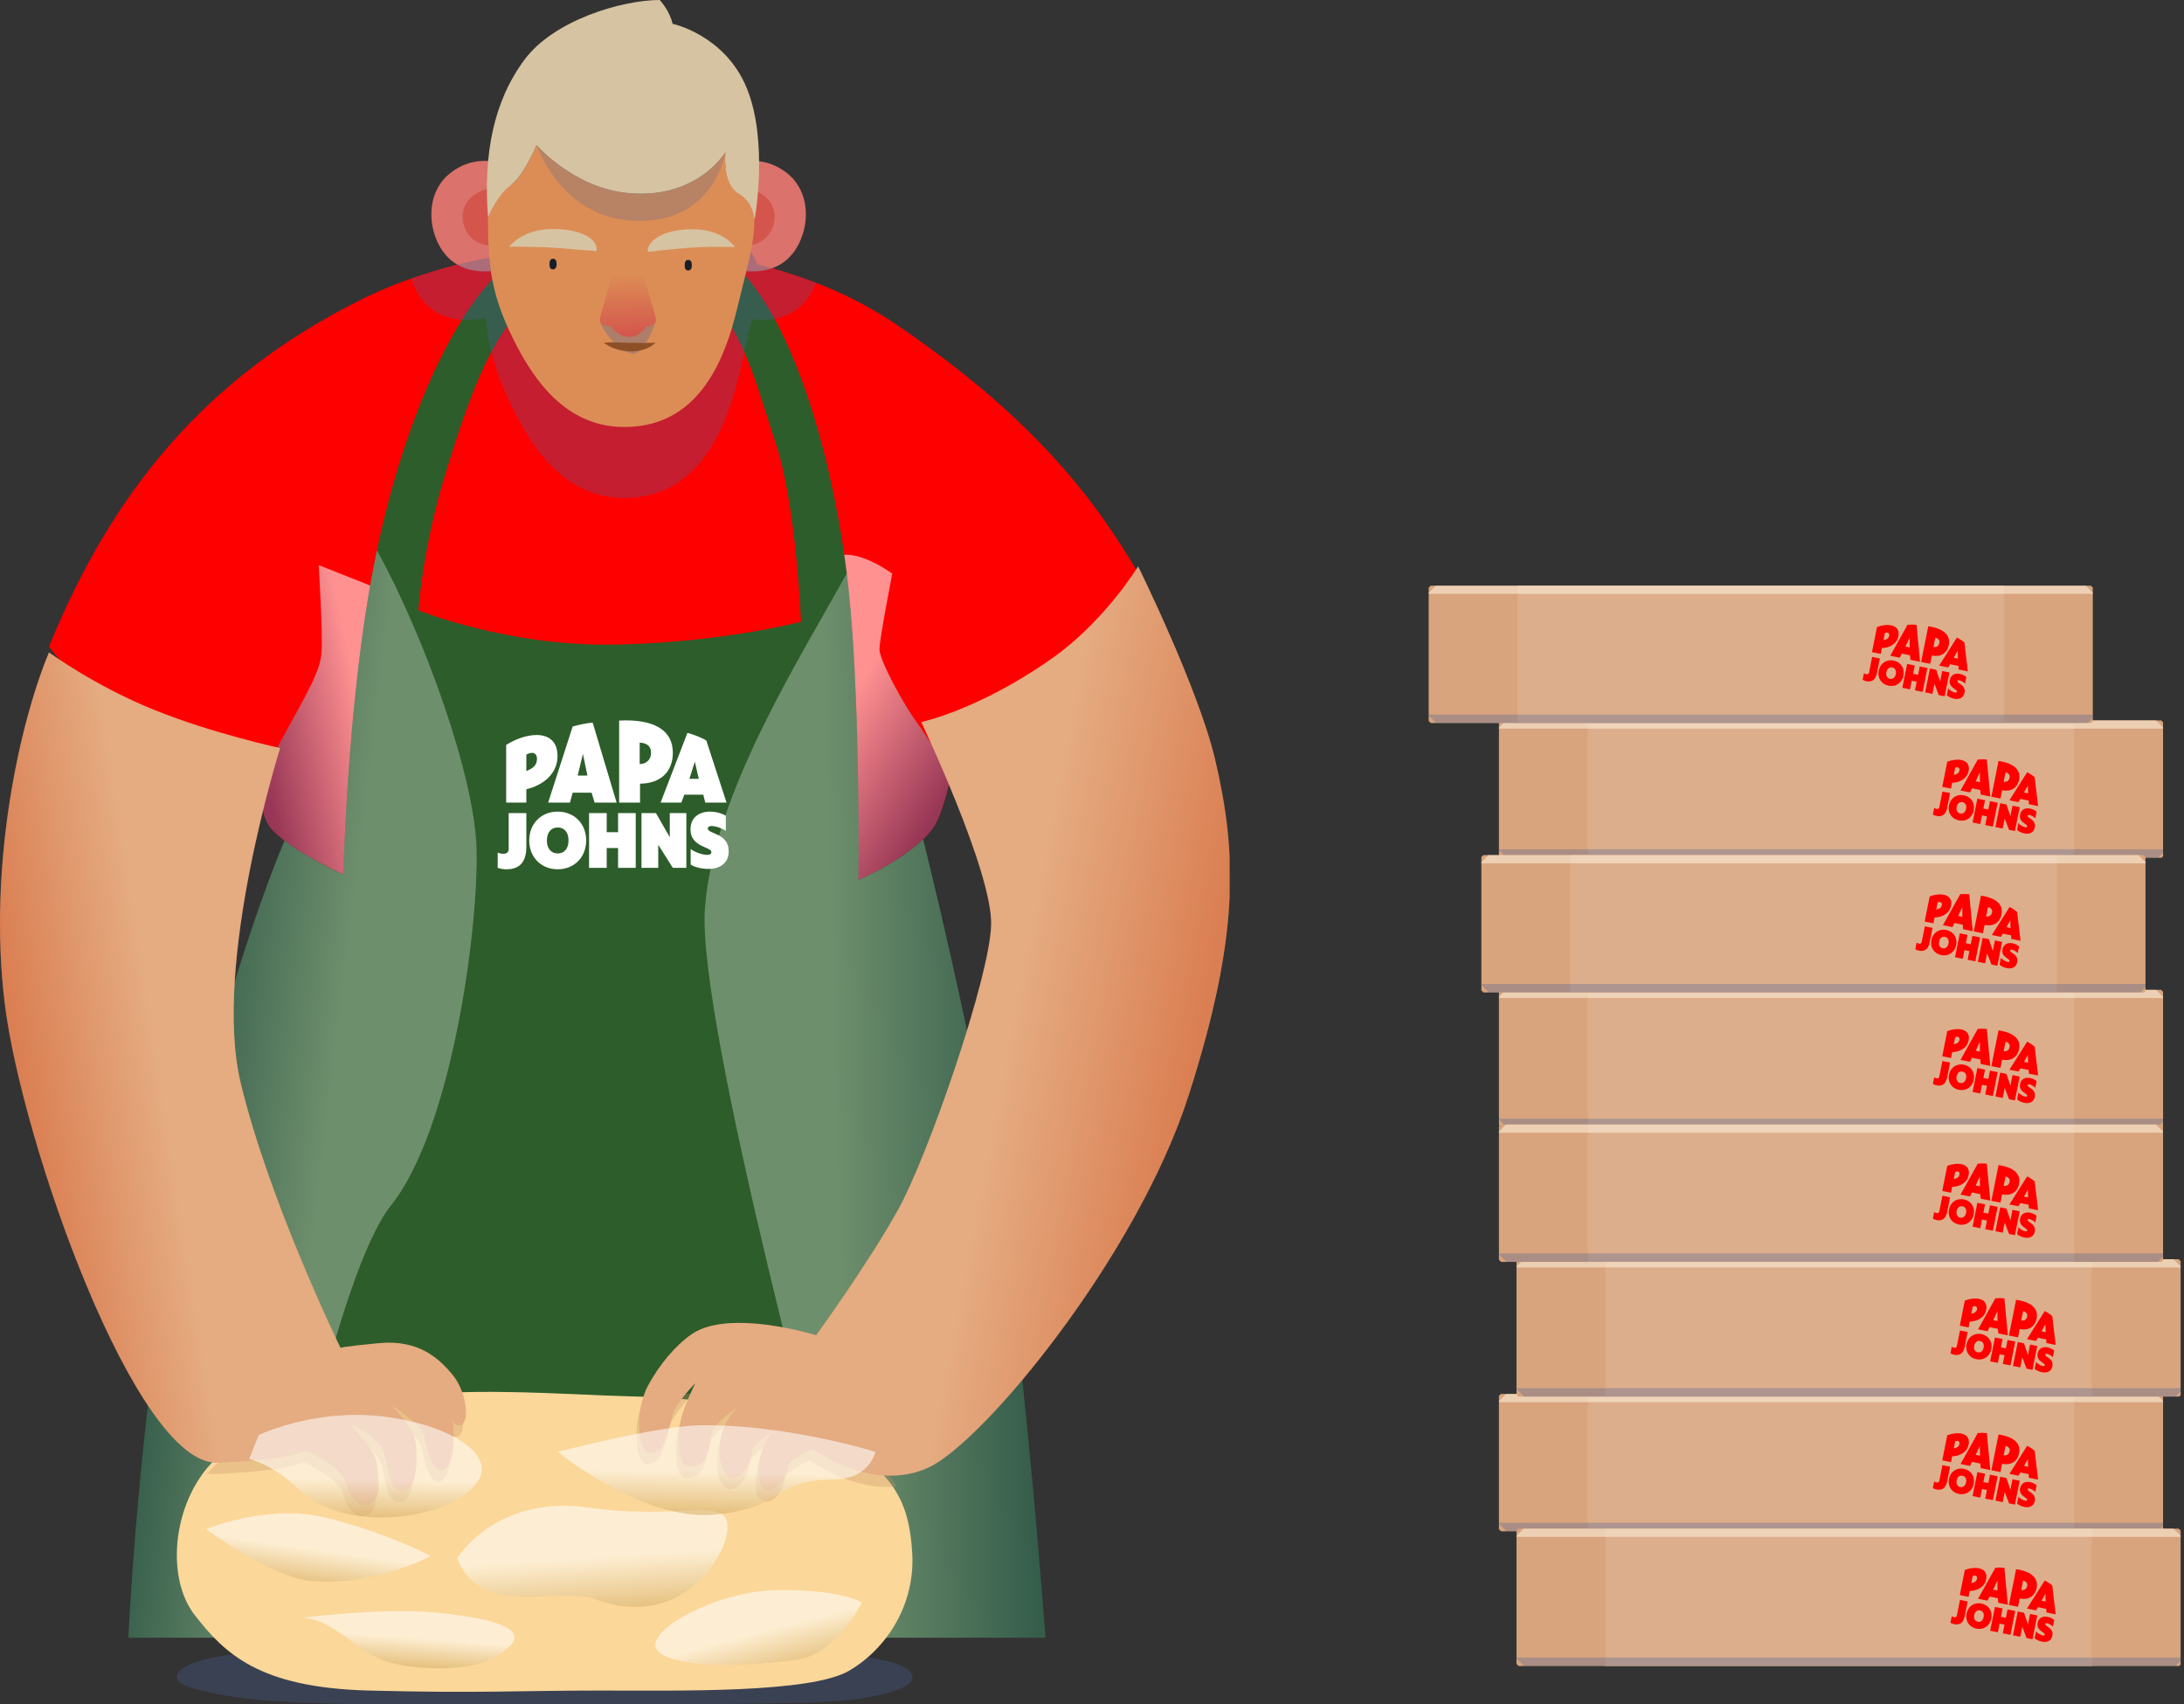 <svg width="373" height="291" viewBox="0 0 373 291" fill="none" xmlns="http://www.w3.org/2000/svg">
<rect x="0" y="0" width="373" height="291" fill="#333333" stroke="none"/>
<g clip-path="url(#clip0_1335_3949)">
<path d="M8.375 110.385C19.097 84.049 35.18 64.296 61.741 51.128C88.303 37.96 128.754 38.936 152.879 55.274C177.003 71.612 187.238 85.756 194.305 97.704C191.224 114.071 182.032 125.69 163.601 124.854C163.601 124.854 162.626 134.77 159.945 140.379C157.265 145.988 138.989 158.181 102.924 158.181C66.859 158.181 48.583 143.549 48.583 143.549C45.452 140.904 43.881 140.382 45.009 128.105C29.328 124.86 15.405 120.266 8.375 110.385Z" fill="#FF0000"/>
<path style="mix-blend-mode:multiply" opacity="0.57" d="M157.264 124.285C154.096 120.14 150.197 112.58 150.197 110.873C150.197 109.166 152.39 97.949 152.39 97.949C152.39 97.949 143.617 91.365 140.693 96.974C138.176 101.802 140.896 141.329 141.701 152.232C152.528 148.326 158.501 143.4 159.944 140.38C161.051 138.064 161.866 135.015 162.443 132.232L157.264 124.285Z" fill="url(#paint0_linear_1335_3949)"/>
<path style="mix-blend-mode:multiply" opacity="0.57" d="M54.426 96.484C54.426 96.484 55.157 108.189 54.913 111.359C54.67 114.53 52.964 117.456 47.847 126.722L44.692 132.487C44.333 140.556 45.873 141.263 48.578 143.548C48.578 143.548 53.32 147.336 62.719 151.057L69.291 128.917L66.123 101.118L54.426 96.484Z" fill="url(#paint1_linear_1335_3949)"/>
<path d="M169.122 195.733C164.556 171.547 159.329 150.041 157.651 143.303C155.423 145.451 151.757 147.936 146.608 150.252C146.695 139.551 146.639 113.912 144.591 97.704C141.91 76.488 134.844 52.834 124.447 44.218C124.337 44.128 124.223 44.045 124.112 43.957C113.075 41.821 101.296 41.494 90.043 42.933C88.713 43.708 87.471 44.57 86.351 45.519C76.865 53.55 67.831 74.537 63.445 98.679C59.807 118.701 58.852 142.129 58.632 149.312C51.951 146.239 48.58 143.548 48.58 143.548C41.432 160.618 31.36 194.108 27.136 224.996C22.912 255.884 21.938 279.619 21.938 279.619H178.544C178.544 279.619 174.645 224.996 169.122 195.733ZM76.197 80.471C80.584 66.328 84.259 56.286 91.631 50.233C97.966 45.031 105.927 43.73 115.999 47.632C126.071 51.534 128.833 64.865 132.407 75.431C135.981 85.999 136.793 106.157 136.793 106.157C136.793 106.157 123.309 109.734 104.952 110.059C86.594 110.384 71.486 104.206 71.486 104.206C71.486 104.206 72.05 93.843 76.197 80.471Z" fill="#2D5D2A"/>
<path d="M95.248 145.714C94.109 145.714 93.402 144.852 93.402 143.498C93.402 142.144 94.109 141.283 95.248 141.283C96.418 141.283 97.094 142.144 97.094 143.498C97.094 144.852 96.418 145.714 95.248 145.714ZM112.02 138.821H109.558V148.176H112.42V144.237L114.913 148.176H117.221V138.821H114.39V142.944L112.02 138.821ZM108.574 138.821H105.558V142.083H103.619V138.821H100.603V148.176H103.619V144.791H105.558V148.176H108.574V138.821ZM86.877 144.945C86.877 145.56 86.446 145.776 85.954 145.776C85.677 145.776 85.338 145.714 85 145.591V148.176C85.646 148.392 86.139 148.422 86.508 148.422C88.231 148.422 89.893 147.684 89.893 144.606V138.821H86.877L86.877 144.945ZM95.248 138.574C92.417 138.574 90.386 140.636 90.386 143.498C90.386 146.36 92.417 148.422 95.248 148.422C98.079 148.422 100.11 146.36 100.11 143.498C100.11 140.636 98.079 138.574 95.248 138.574ZM120.884 141.469C120.884 141.204 121.099 141.036 121.518 141.036C122.304 141.036 123.403 141.455 123.961 141.867V139.282C123.259 138.837 122.207 138.574 121.264 138.574C119.499 138.574 117.929 139.494 117.929 141.619C117.929 144.685 121.499 144.546 121.499 145.487C121.499 145.776 121.287 145.96 120.765 145.96C119.833 145.96 118.363 145.345 117.96 144.945V147.622C118.538 148.03 119.793 148.361 120.962 148.361C123.048 148.361 124.453 147.314 124.453 145.338C124.453 142.198 120.884 142.421 120.884 141.469ZM118.668 130.05L119.345 132.973H117.744L118.668 130.05ZM99.556 128.726L100.326 132.419H98.664L99.556 128.726ZM91.709 129.527C91.709 130.481 91.278 131.096 89.893 131.65V128.849C90.263 128.634 90.57 128.542 90.878 128.542C91.493 128.542 91.709 129.065 91.709 129.527ZM111.189 128.511C111.189 129.896 110.174 130.45 109.281 130.45H109.251V126.788C110.512 126.88 111.189 127.403 111.189 128.511ZM95.217 129.096C95.217 126.572 93.709 125.495 91.647 125.495C90.078 125.495 88.231 126.08 86.446 127.188V137.036H89.893V134.758C92.755 134.081 95.217 132.112 95.217 129.096ZM116.883 135.681H120.114L120.453 137.036H124.084L120.637 126.449C119.899 125.957 118.36 125.372 117.406 125.126L112.821 137.036H116.36L116.883 135.681ZM97.802 135.343H101.034L101.557 137.036H105.311L101.218 123.372C100.203 123.464 98.664 123.772 97.802 124.049L93.617 137.036H97.341L97.802 135.343ZM109.312 133.804C112.79 133.773 114.913 131.804 114.913 128.511C114.913 124.572 111.528 122.725 105.742 123.033V137.036H109.312L109.312 133.804Z" fill="white"/>
<path d="M87.668 28.698C87.668 28.698 82.329 25.506 77.094 29.4C71.859 33.293 73.221 41.449 77.219 44.583C81.543 47.973 87.755 45.421 87.755 45.421C87.755 45.421 87.014 40.994 87.065 36.319C87.116 31.644 87.668 28.698 87.668 28.698Z" fill="#DB726B"/>
<path d="M81.03 33.25C77.862 35.434 78.769 39.653 81.243 41.173C83.385 42.489 86.227 41.786 87.279 41.451C87.147 39.946 87.045 38.154 87.065 36.319C87.081 34.856 87.146 33.563 87.228 32.476C86.392 32.176 83.67 31.43 81.03 33.25Z" fill="#D4554C"/>
<path d="M123.633 28.698C123.633 28.698 128.973 25.506 134.208 29.4C139.443 33.293 138.081 41.449 134.083 44.583C129.759 47.973 123.547 45.421 123.547 45.421C123.547 45.421 124.288 40.994 124.237 36.319C124.186 31.644 123.633 28.698 123.633 28.698Z" fill="#DB726B"/>
<path d="M130.272 33.25C133.44 35.434 132.533 39.653 130.059 41.173C127.917 42.489 125.075 41.786 124.023 41.451C124.155 39.946 124.257 38.154 124.237 36.319C124.221 34.856 124.156 33.563 124.074 32.476C124.91 32.176 127.632 31.43 130.272 33.25Z" fill="#D4554C"/>
<g style="mix-blend-mode:multiply" opacity="0.32">
<path d="M129.25 45.105C128.949 44.061 128.268 42.58 126.722 41.63C123.801 39.835 124.379 33.924 124.379 33.924C124.379 33.924 119.274 42.958 106.803 41.453C97.526 40.333 91.153 32.596 91.153 32.596C91.153 32.596 88.977 38.176 86.633 40.035C85.301 41.093 84.264 42.697 83.576 43.986C78.962 44.875 74.481 46.062 70.234 47.564C70.885 49.649 72.057 51.496 73.575 52.685C76.62 55.072 80.505 54.787 82.921 54.269C83.37 58.884 84.448 63.045 86.968 68.466C90.86 76.836 97.011 86.003 108.435 84.94C119.86 83.877 124.253 72.585 126.388 63.285C127.258 59.493 127.93 56.755 128.425 54.517C130.772 54.796 133.799 54.624 136.273 52.685C137.609 51.638 138.676 50.08 139.356 48.3C136.115 47.043 132.731 45.981 129.25 45.105Z" fill="#485F96"/>
</g>
<path d="M83.344 37.146C83.344 45.112 83.79 50.03 87.568 57.711C91.345 65.393 97.315 73.806 108.402 72.83C119.49 71.855 123.754 61.491 125.826 52.956C127.897 44.421 128.831 41.658 128.831 37.39C128.831 37.39 128.669 34.545 126.151 33.082C123.315 31.435 123.876 26.01 123.876 26.01C123.876 26.01 118.921 34.301 106.818 32.919C97.814 31.891 91.629 24.791 91.629 24.791C91.629 24.791 89.517 29.912 87.243 31.619C84.78 33.468 83.344 37.146 83.344 37.146Z" fill="#DC8D55"/>
<path d="M86.969 42.131C86.969 42.131 89.231 38.999 94.635 39.098C100.04 39.197 102.18 41.175 101.882 42.879C101.882 42.879 98.754 42.612 95.326 42.349C91.733 42.074 86.969 42.131 86.969 42.131Z" fill="#D6C3A1"/>
<g style="mix-blend-mode:multiply" opacity="0.24">
<path d="M91.633 24.791C91.633 24.791 96.195 38.363 110.071 37.715C122.256 37.146 123.88 26.01 123.88 26.01L91.633 24.791Z" fill="#485F96"/>
</g>
<path d="M125.55 42.191C125.55 42.191 123.43 39.03 118.026 39.139C112.622 39.249 110.467 41.448 110.634 43.001C110.634 43.001 113.436 42.675 117.092 42.35C120.681 42.031 125.55 42.191 125.55 42.191Z" fill="#D6C3A1"/>
<path d="M95.067 45.084C95.067 45.585 94.898 45.991 94.452 45.991C93.927 45.991 93.844 45.585 93.844 45.084C93.844 44.584 93.986 44.178 94.456 44.178C94.926 44.178 95.067 44.584 95.067 45.084Z" fill="#181F29"/>
<path d="M118.161 45.276C118.161 45.777 117.992 46.182 117.546 46.182C117.021 46.182 116.938 45.777 116.938 45.276C116.938 44.775 117.08 44.369 117.549 44.369C118.02 44.369 118.161 44.775 118.161 45.276Z" fill="#181F29"/>
<g style="mix-blend-mode:multiply" opacity="0.32">
<path d="M102.523 54.877C102.757 56.533 106.087 60.313 108.118 60.394C110.149 60.475 112.057 54.725 112.057 54.725L102.523 54.877Z" fill="#485F96"/>
</g>
<path d="M104.866 43.863C105.729 44.792 102.246 53.932 102.429 54.755C102.621 55.623 104.256 55.7 104.256 55.7C104.256 55.7 105.658 57.57 107.485 57.529C109.313 57.489 110.409 55.761 110.409 55.761C110.409 55.761 111.843 55.617 112.024 54.816C112.237 53.871 108.541 44.037 109.496 43.863H104.866Z" fill="url(#paint2_linear_1335_3949)"/>
<path d="M127.535 15.038C123.799 5.934 114.864 4.064 114.864 4.064C114.376 1.788 112.67 0 112.67 0C106.253 0 94.638 3.414 89.602 10.161C84.255 17.323 82.535 26.418 83.347 37.066H83.38C83.596 36.541 84.988 33.315 87.246 31.62C89.521 29.913 91.633 24.792 91.633 24.792C91.633 24.792 97.818 31.892 106.822 32.92C118.925 34.302 123.88 26.011 123.88 26.011C123.88 26.011 123.319 31.436 126.154 33.083C128.431 34.406 128.781 36.852 128.827 37.309H128.916C128.916 37.309 131.271 24.142 127.535 15.038Z" fill="#D6C3A1"/>
<path style="mix-blend-mode:multiply" opacity="0.31" d="M66.775 205.814C77.172 192.808 81.721 158.669 81.396 145.013C81.101 132.622 72.514 108.721 64.372 93.955C64.044 95.515 63.734 97.09 63.445 98.68C59.807 118.702 58.852 142.13 58.632 149.314C51.951 146.241 48.58 143.55 48.58 143.55C41.432 160.619 31.36 194.109 27.136 224.997C22.912 255.885 21.938 279.621 21.938 279.621H45.428C47.574 268.226 57.557 217.344 66.775 205.814Z" fill="url(#paint3_linear_1335_3949)"/>
<path style="mix-blend-mode:multiply" opacity="0.31" d="M169.128 195.734C164.562 171.548 159.335 150.042 157.657 143.304C155.429 145.452 151.763 147.937 146.614 150.253C146.701 139.592 146.645 114.104 144.619 97.887C136.543 112.578 121.832 135.492 120.391 155.092C118.981 174.281 141.553 257.87 147.541 279.62H178.55C178.55 279.62 174.651 224.997 169.128 195.734Z" fill="url(#paint4_linear_1335_3949)"/>
<g style="mix-blend-mode:multiply" opacity="0.32">
<path d="M37.208 282.847C29.52 284.26 28.11 286.993 33.227 288.33C38.345 289.668 44.193 290.857 62.957 290.956C81.72 291.055 89.031 290.956 102.433 290.956C115.836 290.956 138.498 291.055 145.078 290.263C151.657 289.47 156.287 287.934 155.8 286.2C155.312 284.466 152.875 283.425 142.884 282.236C132.893 281.047 118.029 280.8 107.551 280.75C97.072 280.7 77.09 280.354 64.662 280.899C52.235 281.444 41.431 282.071 37.208 282.847Z" fill="#485F96"/>
</g>
<path d="M37.208 248.731C29.52 255.685 28.11 269.133 33.227 275.717C38.345 282.302 44.193 288.154 62.957 288.642C81.72 289.13 89.031 288.642 102.433 288.642C115.836 288.642 138.498 289.13 145.078 285.228C151.657 281.326 156.287 273.767 155.8 265.232C155.312 256.697 152.875 251.576 142.884 245.723C132.893 239.871 118.029 238.652 107.551 238.408C97.072 238.164 77.09 236.457 64.662 239.139C52.235 241.822 41.431 244.91 37.208 248.731Z" fill="#FBD799"/>
<path style="mix-blend-mode:multiply" opacity="0.57" d="M78.07 266.047C82.221 276.593 95.465 270.712 101.578 273.033C115.691 278.392 124.051 266.4 124.245 260.843C124.439 255.286 116.459 259.672 100.57 257.404C84.682 255.136 78.07 266.047 78.07 266.047Z" fill="url(#paint5_linear_1335_3949)"/>
<path style="mix-blend-mode:multiply" opacity="0.57" d="M35.195 261.087C35.195 261.087 46.318 269.336 53.284 269.951C63.969 270.894 73.589 265.653 73.589 265.653C73.589 265.653 65.261 261.389 55.394 259.069C45.526 256.75 35.195 261.087 35.195 261.087Z" fill="url(#paint6_linear_1335_3949)"/>
<path style="mix-blend-mode:multiply" opacity="0.57" d="M112.529 282.06C116.054 285.149 129.328 284.336 136.143 283.36C142.958 282.385 147.19 273.606 147.19 273.606C147.19 273.606 143.549 271.33 132.739 271.493C121.929 271.655 109.004 278.971 112.529 282.06Z" fill="url(#paint7_linear_1335_3949)"/>
<path style="mix-blend-mode:multiply" opacity="0.57" d="M51.672 276.207C57.586 276.635 60.761 282.271 66.618 283.848C72.475 285.424 80.507 285.122 84.137 283.14C93.26 278.158 83.828 276.311 74.766 275.36C65.704 274.408 51.672 276.207 51.672 276.207Z" fill="url(#paint8_linear_1335_3949)"/>
<path d="M103.117 58.508C104.718 58.389 106.138 58.495 107.568 58.532C109.007 58.569 110.355 58.575 111.951 58.508C111.388 59.096 110.644 59.465 109.882 59.697C109.114 59.932 108.314 60.021 107.525 59.997C106.735 59.972 105.956 59.838 105.21 59.594C104.466 59.351 103.748 59.018 103.117 58.508Z" fill="#8D5026"/>
<g style="mix-blend-mode:multiply" opacity="0.32">
<path d="M142.955 244.725C133.926 239.436 120.927 237.934 110.772 237.514C110.592 237.817 110.41 238.119 110.239 238.429C107.793 242.881 108.569 249.922 110.383 250.008C113.795 250.171 113.632 244.237 114.851 242.367C116.526 239.684 118.262 238.141 118.262 238.141C118.262 238.141 116.695 241.126 115.864 244.103C115.157 246.641 115.16 252.11 116.963 252.284C120.74 252.65 120.579 248.811 121.105 246.188C123.079 243.564 125.573 242.205 125.573 242.205C125.573 242.205 123.593 243.963 122.811 246.675C122.029 249.388 122.445 253.219 124.029 254.072C125.594 254.916 127.847 252.691 127.928 249.52C129.51 247.274 131.502 246.432 131.502 246.432C131.502 246.432 130.123 247.7 129.472 250.171C128.812 252.676 128.81 255.98 130.528 256.348C132.178 256.702 133.858 254.398 134.183 251.959C135.804 250.278 138.325 249.358 138.325 249.358C138.325 249.358 145.363 254.549 153.185 253.822C151.285 250.601 148.139 247.761 142.955 244.725Z" fill="#C39168"/>
</g>
<path d="M157.337 123.285C157.337 123.285 169.522 148.89 169.278 157.913C169.034 166.935 158.556 197.173 153.439 206.44C148.321 215.706 139.386 227.98 139.386 227.98C139.386 227.98 124.522 223.347 118.105 227.818C115.337 229.746 112.688 232.919 110.732 236.479C108.286 240.93 109.061 247.971 110.875 248.058C114.287 248.22 114.143 242.298 115.343 240.417C117.044 237.75 118.754 236.19 118.754 236.19C118.754 236.19 117.187 239.175 116.357 242.153C115.649 244.69 115.652 250.159 117.455 250.334C121.232 250.699 121.071 246.86 121.597 244.237C123.571 241.613 126.065 240.254 126.065 240.254C126.065 240.254 124.085 242.012 123.303 244.725C122.521 247.438 122.938 251.268 124.522 252.122C126.086 252.965 128.339 250.74 128.42 247.57C130.002 245.324 131.994 244.481 131.994 244.481C131.994 244.481 130.615 245.749 129.964 248.22C129.304 250.725 129.302 254.03 131.02 254.398C132.67 254.752 134.35 252.447 134.675 250.008C136.296 248.328 138.818 247.407 138.818 247.407C138.818 247.407 149.052 254.967 158.556 250.577C168.059 246.188 194.215 214.406 202.987 187.094C211.76 159.782 211.272 145.639 207.536 129.707C204.699 117.608 194.377 96.705 194.377 96.705C194.377 96.705 188.695 106.087 179.594 112.474C167.085 121.253 157.337 123.285 157.337 123.285Z" fill="#DC8D55"/>
<path style="mix-blend-mode:multiply" opacity="0.26" d="M157.337 123.285C157.337 123.285 169.522 148.89 169.278 157.913C169.034 166.935 158.556 197.173 153.439 206.44C148.321 215.706 139.386 227.98 139.386 227.98C139.386 227.98 124.522 223.347 118.105 227.818C115.337 229.746 112.688 232.919 110.732 236.479C108.286 240.93 109.061 247.971 110.875 248.058C114.287 248.22 114.143 242.298 115.343 240.417C117.044 237.75 118.754 236.19 118.754 236.19C118.754 236.19 117.187 239.175 116.357 242.153C115.649 244.69 115.652 250.159 117.455 250.334C121.232 250.699 121.071 246.86 121.597 244.237C123.571 241.613 126.065 240.254 126.065 240.254C126.065 240.254 124.085 242.012 123.303 244.725C122.521 247.438 122.938 251.268 124.522 252.122C126.086 252.965 128.339 250.74 128.42 247.57C130.002 245.324 131.994 244.481 131.994 244.481C131.994 244.481 130.615 245.749 129.964 248.22C129.304 250.725 129.302 254.03 131.02 254.398C132.67 254.752 134.35 252.447 134.675 250.008C136.296 248.328 138.818 247.407 138.818 247.407C138.818 247.407 149.052 254.967 158.556 250.577C168.059 246.188 194.215 214.406 202.987 187.094C211.76 159.782 211.272 145.639 207.536 129.707C204.699 117.608 194.377 96.705 194.377 96.705C194.377 96.705 188.695 106.087 179.594 112.474C167.085 121.253 157.337 123.285 157.337 123.285Z" fill="url(#paint9_linear_1335_3949)"/>
<path style="mix-blend-mode:multiply" opacity="0.57" d="M95.273 247.894C95.273 247.894 109.569 259.599 121.754 258.624C133.938 257.648 131.988 252.608 142.385 252.608C148.455 252.608 149.533 247.894 149.533 247.894C149.533 247.894 134.425 243.179 119.804 243.342C112.294 243.426 95.273 247.894 95.273 247.894Z" fill="url(#paint10_linear_1335_3949)"/>
<g style="mix-blend-mode:multiply" opacity="0.32">
<path d="M78.06 238.73C73.2 238.889 68.557 239.298 64.657 240.14C52.23 242.822 41.426 245.911 37.203 249.731C36.569 250.304 35.994 250.935 35.445 251.589C35.873 251.668 36.297 251.701 36.715 251.682C50.686 251.032 51.742 249.569 51.742 249.569C51.742 249.569 57.834 252.332 58.565 255.015C59.296 257.697 60.758 259.404 62.708 258.672C64.657 257.941 64.17 254.771 63.926 252.088C63.683 249.406 59.134 245.017 59.134 245.017C59.134 245.017 64.332 247.13 65.145 250.056C65.957 252.983 65.957 256.559 68.394 256.396C70.831 256.234 70.831 250.869 70.506 248.268C70.181 245.667 66.282 241.765 66.282 241.765C66.282 241.765 71.318 245.179 71.805 246.642C72.293 248.105 73.105 253.47 75.055 252.983C76.953 252.507 77.308 248.023 76.725 243.885C76.836 244.49 77.198 245.671 78.303 245.179C79.456 244.667 79.292 241.432 78.06 238.73Z" fill="#C39168"/>
</g>
<path d="M8.368 111.385C3.413 123.252 -2.11 147.638 0.814 171.373C3.738 195.108 23.233 250.382 37.204 249.732C51.175 249.081 52.231 247.618 52.231 247.618C52.231 247.618 58.323 250.382 59.054 253.064C59.785 255.747 61.247 257.454 63.197 256.722C65.146 255.991 64.659 252.821 64.415 250.138C64.171 247.456 59.623 243.066 59.623 243.066C59.623 243.066 64.821 245.18 65.633 248.106C66.446 251.032 66.446 254.609 68.882 254.446C71.319 254.284 71.319 248.919 70.994 246.318C70.669 243.717 66.771 239.815 66.771 239.815C66.771 239.815 71.807 243.229 72.294 244.692C72.781 246.155 73.594 251.52 75.543 251.032C77.493 250.545 77.817 245.83 77.168 241.603C77.168 241.603 77.33 243.879 78.792 243.229C80.254 242.579 79.605 237.539 77.33 234.775C75.056 232.012 71.563 228.679 64.74 229.329C57.917 229.979 58.16 230.142 58.16 230.142C58.16 230.142 45.976 205.188 41.103 184.866C36.229 164.545 47.845 127.723 47.845 127.723C47.845 127.723 36.392 125.284 26.157 121.139C16.06 117.049 8.368 111.385 8.368 111.385Z" fill="#DC8D55"/>
<path style="mix-blend-mode:multiply" opacity="0.26" d="M8.368 111.385C3.413 123.252 -2.11 147.638 0.814 171.373C3.738 195.108 23.233 250.382 37.204 249.732C51.175 249.081 52.231 247.618 52.231 247.618C52.231 247.618 58.323 250.382 59.054 253.064C59.785 255.747 61.247 257.454 63.197 256.722C65.146 255.991 64.659 252.821 64.415 250.138C64.171 247.456 59.623 243.066 59.623 243.066C59.623 243.066 64.821 245.18 65.633 248.106C66.446 251.032 66.446 254.609 68.882 254.446C71.319 254.284 71.319 248.919 70.994 246.318C70.669 243.717 66.771 239.815 66.771 239.815C66.771 239.815 71.807 243.229 72.294 244.692C72.781 246.155 73.594 251.52 75.543 251.032C77.493 250.545 77.817 245.83 77.168 241.603C77.168 241.603 77.33 243.879 78.792 243.229C80.254 242.579 79.605 237.539 77.33 234.775C75.056 232.012 71.563 228.679 64.74 229.329C57.917 229.979 58.16 230.142 58.16 230.142C58.16 230.142 45.976 205.188 41.103 184.866C36.229 164.545 47.845 127.723 47.845 127.723C47.845 127.723 36.392 125.284 26.157 121.139C16.06 117.049 8.368 111.385 8.368 111.385Z" fill="url(#paint11_linear_1335_3949)"/>
<path style="mix-blend-mode:multiply" opacity="0.57" d="M42.562 249.082C50.685 251.683 50.198 255.91 58.158 258.186C66.118 260.462 77.796 258.353 81.552 252.984C84.963 248.107 76.028 242.905 64.656 241.767C53.285 240.629 44.187 245.018 44.187 245.018L42.562 249.082Z" fill="url(#paint12_linear_1335_3949)"/>
</g>
<path d="M369.096 238H256.328C256.2 238.128 256.128 238.2 256 238.328V261.099C256.137 261.236 256.214 261.313 256.351 261.451H369.185C369.278 261.357 369.331 261.305 369.424 261.211V238.328C369.296 238.2 369.224 238.128 369.096 238Z" fill="#D8A47D"/>
<path d="M354.259 238H271.172V261.451H354.259V238Z" fill="#DDAE8C"/>
<g style="mix-blend-mode:multiply" opacity="0.32">
<path d="M369.424 260.004H256V260.155C256.505 260.661 256.788 260.945 257.294 261.451H368.543C368.887 261.106 369.08 260.913 369.424 260.568V260.004Z" fill="#485F96"/>
</g>
<path opacity="0.57" d="M368.216 238H257.208C256.736 238.473 256.472 238.738 256 239.21V239.4H369.424V239.21C368.952 238.738 368.688 238.473 368.216 238Z" fill="#FDF1DC"/>
<path d="M334.782 253.896C334.286 253.796 334.054 253.359 334.172 252.768C334.29 252.178 334.673 251.864 335.168 251.964C335.677 252.066 335.896 252.501 335.778 253.091C335.66 253.681 335.29 253.998 334.782 253.896ZM342.678 252.356L341.607 252.141L340.792 256.219L342.037 256.469L342.38 254.752L343.121 256.687L344.125 256.888L344.941 252.81L343.709 252.563L343.35 254.36L342.678 252.356ZM341.179 252.054L339.867 251.791L339.583 253.213L338.739 253.044L339.024 251.622L337.712 251.358L336.896 255.437L338.208 255.7L338.503 254.224L339.347 254.394L339.052 255.869L340.364 256.133L341.179 252.054ZM331.208 252.829C331.154 253.097 330.948 253.154 330.734 253.111C330.613 253.086 330.471 253.03 330.335 252.947L330.109 254.074C330.372 254.224 330.583 254.281 330.744 254.313C331.494 254.463 332.281 254.287 332.549 252.945L333.053 250.423L331.741 250.159L331.208 252.829ZM335.404 250.783C334.172 250.536 333.109 251.257 332.86 252.505C332.61 253.753 333.314 254.829 334.546 255.076C335.777 255.323 336.841 254.602 337.09 253.354C337.339 252.107 336.636 251.031 335.404 250.783ZM346.303 254.284C346.326 254.169 346.434 254.114 346.616 254.151C346.959 254.22 347.4 254.498 347.607 254.727L347.832 253.6C347.566 253.344 347.131 253.138 346.721 253.056C345.953 252.901 345.19 253.165 345.005 254.092C344.737 255.428 346.302 255.68 346.22 256.09C346.195 256.215 346.087 256.277 345.86 256.232C345.455 256.15 344.869 255.754 344.728 255.544L344.495 256.711C344.711 256.939 345.228 257.193 345.736 257.295C346.644 257.478 347.346 257.144 347.519 256.283C347.792 254.914 346.22 254.699 346.303 254.284ZM346.334 249.113L346.374 250.446L345.678 250.307L346.334 249.113ZM338.137 246.867L338.149 248.544L337.426 248.399L338.137 246.867ZM334.653 246.53C334.57 246.946 334.329 247.177 333.678 247.297L333.922 246.076C334.102 246.015 334.244 246.001 334.378 246.028C334.645 246.082 334.693 246.329 334.653 246.53ZM343.216 247.789C343.095 248.392 342.605 248.545 342.217 248.467L342.203 248.465L342.522 246.868C343.063 247.019 343.312 247.306 343.216 247.789ZM336.217 246.649C336.437 245.549 335.875 244.947 334.978 244.767C334.295 244.63 333.441 244.724 332.568 245.051L331.71 249.344L333.209 249.645L333.407 248.652C334.711 248.607 335.954 247.963 336.217 246.649ZM345.067 251.412L346.473 251.694L346.502 252.314L348.082 252.631L347.505 247.715C347.227 247.436 346.608 247.047 346.215 246.856L343.182 251.647L344.721 251.956L345.067 251.412ZM336.797 249.598L338.202 249.88L338.282 250.664L339.916 250.991L339.326 244.677C338.876 244.629 338.18 244.629 337.781 244.674L334.829 249.97L336.449 250.295L336.797 249.598ZM341.938 249.932C343.453 250.223 344.548 249.55 344.835 248.114C345.179 246.397 343.867 245.296 341.323 244.925L340.103 251.029L341.656 251.341L341.938 249.932Z" fill="#FF0000"/>
<path d="M372.096 261H259.328C259.2 261.128 259.128 261.2 259 261.328V284.099C259.137 284.236 259.214 284.313 259.351 284.451H372.185C372.278 284.357 372.331 284.305 372.424 284.211V261.328C372.296 261.2 372.224 261.128 372.096 261Z" fill="#D8A47D"/>
<path d="M357.259 261H274.172V284.451H357.259V261Z" fill="#DDAE8C"/>
<g style="mix-blend-mode:multiply" opacity="0.32">
<path d="M372.424 283.004H259V283.155C259.505 283.661 259.788 283.945 260.294 284.451H371.543C371.887 284.106 372.08 283.913 372.424 283.568V283.004Z" fill="#485F96"/>
</g>
<path opacity="0.57" d="M371.216 261H260.208C259.736 261.473 259.472 261.738 259 262.21V262.4H372.424V262.21C371.952 261.738 371.688 261.473 371.216 261Z" fill="#FDF1DC"/>
<path d="M337.782 276.896C337.286 276.796 337.054 276.359 337.172 275.768C337.29 275.178 337.673 274.864 338.168 274.964C338.677 275.066 338.896 275.501 338.778 276.091C338.66 276.681 338.29 276.998 337.782 276.896ZM345.678 275.356L344.607 275.141L343.792 279.219L345.037 279.469L345.38 277.752L346.121 279.687L347.125 279.888L347.941 275.81L346.709 275.563L346.35 277.36L345.678 275.356ZM344.179 275.054L342.867 274.791L342.583 276.213L341.739 276.044L342.024 274.622L340.712 274.358L339.896 278.437L341.208 278.7L341.503 277.224L342.347 277.394L342.052 278.869L343.364 279.133L344.179 275.054ZM334.208 275.829C334.154 276.097 333.948 276.154 333.734 276.111C333.613 276.086 333.471 276.03 333.335 275.947L333.109 277.074C333.372 277.224 333.583 277.281 333.744 277.313C334.494 277.463 335.281 277.287 335.549 275.945L336.053 273.423L334.741 273.159L334.208 275.829ZM338.404 273.783C337.172 273.536 336.109 274.257 335.86 275.505C335.61 276.753 336.314 277.829 337.546 278.076C338.777 278.323 339.841 277.602 340.09 276.354C340.339 275.107 339.636 274.031 338.404 273.783ZM349.303 277.284C349.326 277.169 349.434 277.114 349.616 277.151C349.959 277.22 350.4 277.498 350.607 277.727L350.832 276.6C350.566 276.344 350.131 276.138 349.721 276.056C348.953 275.901 348.19 276.165 348.005 277.092C347.737 278.428 349.302 278.68 349.22 279.09C349.195 279.215 349.087 279.277 348.86 279.232C348.455 279.15 347.869 278.754 347.728 278.544L347.495 279.711C347.711 279.939 348.228 280.193 348.736 280.295C349.644 280.478 350.346 280.144 350.519 279.283C350.792 277.914 349.22 277.699 349.303 277.284ZM349.334 272.113L349.374 273.446L348.678 273.307L349.334 272.113ZM341.137 269.867L341.149 271.544L340.426 271.399L341.137 269.867ZM337.653 269.53C337.57 269.946 337.329 270.177 336.678 270.297L336.922 269.076C337.102 269.015 337.244 269.001 337.378 269.028C337.645 269.082 337.693 269.329 337.653 269.53ZM346.216 270.789C346.095 271.392 345.605 271.545 345.217 271.467L345.203 271.465L345.522 269.868C346.063 270.019 346.312 270.306 346.216 270.789ZM339.217 269.649C339.437 268.549 338.875 267.947 337.978 267.767C337.295 267.63 336.441 267.724 335.568 268.051L334.71 272.344L336.209 272.645L336.407 271.652C337.711 271.607 338.954 270.963 339.217 269.649ZM348.067 274.412L349.473 274.694L349.502 275.314L351.082 275.631L350.505 270.715C350.227 270.436 349.608 270.047 349.215 269.856L346.182 274.647L347.721 274.956L348.067 274.412ZM339.797 272.598L341.202 272.88L341.282 273.664L342.916 273.991L342.326 267.677C341.876 267.629 341.18 267.629 340.781 267.674L337.829 272.97L339.449 273.295L339.797 272.598ZM344.938 272.932C346.453 273.223 347.548 272.55 347.835 271.114C348.179 269.397 346.867 268.296 344.323 267.925L343.103 274.029L344.656 274.341L344.938 272.932Z" fill="#FF0000"/>
<path d="M369.096 123H256.328C256.2 123.128 256.128 123.2 256 123.328V146.099C256.137 146.236 256.214 146.313 256.351 146.451H369.185C369.278 146.357 369.331 146.305 369.424 146.211V123.328C369.296 123.2 369.224 123.128 369.096 123Z" fill="#D8A47D"/>
<path d="M354.259 123H271.172V146.451H354.259V123Z" fill="#DDAE8C"/>
<g style="mix-blend-mode:multiply" opacity="0.32">
<path d="M369.424 145.004H256V145.155C256.505 145.661 256.788 145.945 257.294 146.451H368.543C368.887 146.106 369.08 145.913 369.424 145.568V145.004Z" fill="#485F96"/>
</g>
<path opacity="0.57" d="M368.216 123H257.208C256.736 123.473 256.472 123.738 256 124.21V124.4H369.424V124.21C368.952 123.738 368.688 123.473 368.216 123Z" fill="#FDF1DC"/>
<path d="M334.782 138.896C334.286 138.796 334.054 138.359 334.172 137.768C334.29 137.178 334.673 136.864 335.168 136.964C335.677 137.066 335.896 137.501 335.778 138.091C335.66 138.681 335.29 138.998 334.782 138.896ZM342.678 137.356L341.607 137.141L340.792 141.219L342.037 141.469L342.38 139.752L343.121 141.687L344.125 141.888L344.941 137.81L343.709 137.563L343.35 139.36L342.678 137.356ZM341.179 137.054L339.867 136.791L339.583 138.213L338.739 138.044L339.024 136.622L337.712 136.358L336.896 140.437L338.208 140.7L338.503 139.224L339.347 139.394L339.052 140.869L340.364 141.133L341.179 137.054ZM331.208 137.829C331.154 138.097 330.948 138.154 330.734 138.111C330.613 138.086 330.471 138.03 330.335 137.947L330.109 139.074C330.372 139.224 330.583 139.281 330.744 139.313C331.494 139.463 332.281 139.287 332.549 137.945L333.053 135.423L331.741 135.159L331.208 137.829ZM335.404 135.783C334.172 135.536 333.109 136.257 332.86 137.505C332.61 138.753 333.314 139.829 334.546 140.076C335.777 140.323 336.841 139.602 337.09 138.354C337.339 137.107 336.636 136.031 335.404 135.783ZM346.303 139.284C346.326 139.169 346.434 139.114 346.616 139.151C346.959 139.22 347.4 139.498 347.607 139.727L347.832 138.6C347.566 138.344 347.131 138.138 346.721 138.056C345.953 137.901 345.19 138.165 345.005 139.092C344.737 140.428 346.302 140.68 346.22 141.09C346.195 141.215 346.087 141.277 345.86 141.232C345.455 141.15 344.869 140.754 344.728 140.544L344.495 141.711C344.711 141.939 345.228 142.193 345.736 142.295C346.644 142.478 347.346 142.144 347.519 141.283C347.792 139.914 346.22 139.699 346.303 139.284ZM346.334 134.113L346.374 135.446L345.678 135.307L346.334 134.113ZM338.137 131.867L338.149 133.544L337.426 133.399L338.137 131.867ZM334.653 131.53C334.57 131.946 334.329 132.177 333.678 132.297L333.922 131.076C334.102 131.015 334.244 131.001 334.378 131.028C334.645 131.082 334.693 131.329 334.653 131.53ZM343.216 132.789C343.095 133.392 342.605 133.545 342.217 133.467L342.203 133.465L342.522 131.868C343.063 132.019 343.312 132.306 343.216 132.789ZM336.217 131.649C336.437 130.549 335.875 129.947 334.978 129.767C334.295 129.63 333.441 129.724 332.568 130.051L331.71 134.344L333.209 134.645L333.407 133.652C334.711 133.607 335.954 132.963 336.217 131.649ZM345.067 136.412L346.473 136.694L346.502 137.314L348.082 137.631L347.505 132.715C347.227 132.436 346.608 132.047 346.215 131.856L343.182 136.647L344.721 136.956L345.067 136.412ZM336.797 134.598L338.202 134.88L338.282 135.664L339.916 135.991L339.326 129.677C338.876 129.629 338.18 129.629 337.781 129.674L334.829 134.97L336.449 135.295L336.797 134.598ZM341.938 134.932C343.453 135.223 344.548 134.55 344.835 133.114C345.179 131.397 343.867 130.296 341.323 129.925L340.103 136.029L341.656 136.341L341.938 134.932Z" fill="#FF0000"/>
<path d="M357.096 100H244.328C244.2 100.128 244.128 100.2 244 100.328V123.099C244.137 123.236 244.214 123.313 244.351 123.451H357.185C357.278 123.357 357.331 123.305 357.424 123.211V100.328C357.296 100.2 357.224 100.128 357.096 100Z" fill="#D8A47D"/>
<path d="M342.259 100H259.172V123.451H342.259V100Z" fill="#DDAE8C"/>
<g style="mix-blend-mode:multiply" opacity="0.32">
<path d="M357.424 122.004H244V122.155C244.505 122.661 244.788 122.945 245.294 123.451H356.543C356.887 123.106 357.08 122.913 357.424 122.568V122.004Z" fill="#485F96"/>
</g>
<path opacity="0.57" d="M356.216 100H245.208C244.736 100.473 244.472 100.738 244 101.21V101.4H357.424V101.21C356.952 100.738 356.688 100.473 356.216 100Z" fill="#FDF1DC"/>
<path d="M322.782 115.896C322.286 115.796 322.054 115.359 322.172 114.768C322.29 114.178 322.673 113.864 323.168 113.964C323.677 114.066 323.896 114.501 323.778 115.091C323.66 115.681 323.29 115.998 322.782 115.896ZM330.678 114.356L329.607 114.141L328.792 118.219L330.037 118.469L330.38 116.752L331.121 118.687L332.125 118.888L332.941 114.81L331.709 114.563L331.35 116.36L330.678 114.356ZM329.179 114.054L327.867 113.791L327.583 115.213L326.739 115.044L327.024 113.622L325.712 113.358L324.896 117.437L326.208 117.7L326.503 116.224L327.347 116.394L327.052 117.869L328.364 118.133L329.179 114.054ZM319.208 114.829C319.154 115.097 318.948 115.154 318.734 115.111C318.613 115.086 318.471 115.03 318.335 114.947L318.109 116.074C318.372 116.224 318.583 116.281 318.744 116.313C319.494 116.463 320.281 116.287 320.549 114.945L321.053 112.423L319.741 112.159L319.208 114.829ZM323.404 112.783C322.172 112.536 321.109 113.257 320.86 114.505C320.61 115.753 321.314 116.829 322.546 117.076C323.777 117.323 324.841 116.602 325.09 115.354C325.339 114.107 324.636 113.031 323.404 112.783ZM334.303 116.284C334.326 116.169 334.434 116.114 334.616 116.151C334.959 116.22 335.4 116.498 335.607 116.727L335.832 115.6C335.566 115.344 335.131 115.138 334.721 115.056C333.953 114.901 333.19 115.165 333.005 116.092C332.737 117.428 334.302 117.68 334.22 118.09C334.195 118.215 334.087 118.277 333.86 118.232C333.455 118.15 332.869 117.754 332.728 117.544L332.495 118.711C332.711 118.939 333.228 119.193 333.736 119.295C334.644 119.478 335.346 119.144 335.519 118.283C335.792 116.914 334.22 116.699 334.303 116.284ZM334.334 111.113L334.374 112.446L333.678 112.307L334.334 111.113ZM326.137 108.867L326.149 110.544L325.426 110.399L326.137 108.867ZM322.653 108.53C322.57 108.946 322.329 109.177 321.678 109.297L321.922 108.076C322.102 108.015 322.244 108.001 322.378 108.028C322.645 108.082 322.693 108.329 322.653 108.53ZM331.216 109.789C331.095 110.392 330.605 110.545 330.217 110.467L330.203 110.465L330.522 108.868C331.063 109.019 331.312 109.306 331.216 109.789ZM324.217 108.649C324.437 107.549 323.875 106.947 322.978 106.767C322.295 106.63 321.441 106.724 320.568 107.051L319.71 111.344L321.209 111.645L321.407 110.652C322.711 110.607 323.954 109.963 324.217 108.649ZM333.067 113.412L334.473 113.694L334.502 114.314L336.082 114.631L335.505 109.715C335.227 109.436 334.608 109.047 334.215 108.856L331.182 113.647L332.721 113.956L333.067 113.412ZM324.797 111.598L326.202 111.88L326.282 112.664L327.916 112.991L327.326 106.677C326.876 106.629 326.18 106.629 325.781 106.674L322.829 111.97L324.449 112.295L324.797 111.598ZM329.938 111.932C331.453 112.223 332.548 111.55 332.835 110.114C333.179 108.397 331.867 107.296 329.323 106.925L328.103 113.029L329.656 113.341L329.938 111.932Z" fill="#FF0000"/>
<path d="M369.096 169H256.328C256.2 169.128 256.128 169.2 256 169.328V192.099C256.137 192.236 256.214 192.313 256.351 192.451H369.185C369.278 192.357 369.331 192.305 369.424 192.211V169.328C369.296 169.2 369.224 169.128 369.096 169Z" fill="#D8A47D"/>
<path d="M354.259 169H271.172V192.451H354.259V169Z" fill="#DDAE8C"/>
<g style="mix-blend-mode:multiply" opacity="0.32">
<path d="M369.424 191.004H256V191.155C256.505 191.661 256.788 191.945 257.294 192.451H368.543C368.887 192.106 369.08 191.913 369.424 191.568V191.004Z" fill="#485F96"/>
</g>
<path opacity="0.57" d="M368.216 169H257.208C256.736 169.473 256.472 169.738 256 170.21V170.4H369.424V170.21C368.952 169.738 368.688 169.473 368.216 169Z" fill="#FDF1DC"/>
<path d="M334.782 184.896C334.286 184.796 334.054 184.359 334.172 183.768C334.29 183.178 334.673 182.864 335.168 182.964C335.677 183.066 335.896 183.501 335.778 184.091C335.66 184.681 335.29 184.998 334.782 184.896ZM342.678 183.356L341.607 183.141L340.792 187.219L342.037 187.469L342.38 185.752L343.121 187.687L344.125 187.888L344.941 183.81L343.709 183.563L343.35 185.36L342.678 183.356ZM341.179 183.054L339.867 182.791L339.583 184.213L338.739 184.044L339.024 182.622L337.712 182.358L336.896 186.437L338.208 186.7L338.503 185.224L339.347 185.394L339.052 186.869L340.364 187.133L341.179 183.054ZM331.208 183.829C331.154 184.097 330.948 184.154 330.734 184.111C330.613 184.086 330.471 184.03 330.335 183.947L330.109 185.074C330.372 185.224 330.583 185.281 330.744 185.313C331.494 185.463 332.281 185.287 332.549 183.945L333.053 181.423L331.741 181.159L331.208 183.829ZM335.404 181.783C334.172 181.536 333.109 182.257 332.86 183.505C332.61 184.753 333.314 185.829 334.546 186.076C335.777 186.323 336.841 185.602 337.09 184.354C337.339 183.107 336.636 182.031 335.404 181.783ZM346.303 185.284C346.326 185.169 346.434 185.114 346.616 185.151C346.959 185.22 347.4 185.498 347.607 185.727L347.832 184.6C347.566 184.344 347.131 184.138 346.721 184.056C345.953 183.901 345.19 184.165 345.005 185.092C344.737 186.428 346.302 186.68 346.22 187.09C346.195 187.215 346.087 187.277 345.86 187.232C345.455 187.15 344.869 186.754 344.728 186.544L344.495 187.711C344.711 187.939 345.228 188.193 345.736 188.295C346.644 188.478 347.346 188.144 347.519 187.283C347.792 185.914 346.22 185.699 346.303 185.284ZM346.334 180.113L346.374 181.446L345.678 181.307L346.334 180.113ZM338.137 177.867L338.149 179.544L337.426 179.399L338.137 177.867ZM334.653 177.53C334.57 177.946 334.329 178.177 333.678 178.297L333.922 177.076C334.102 177.015 334.244 177.001 334.378 177.028C334.645 177.082 334.693 177.329 334.653 177.53ZM343.216 178.789C343.095 179.392 342.605 179.545 342.217 179.467L342.203 179.465L342.522 177.868C343.063 178.019 343.312 178.306 343.216 178.789ZM336.217 177.649C336.437 176.549 335.875 175.947 334.978 175.767C334.295 175.63 333.441 175.724 332.568 176.051L331.71 180.344L333.209 180.645L333.407 179.652C334.711 179.607 335.954 178.963 336.217 177.649ZM345.067 182.412L346.473 182.694L346.502 183.314L348.082 183.631L347.505 178.715C347.227 178.436 346.608 178.047 346.215 177.856L343.182 182.647L344.721 182.956L345.067 182.412ZM336.797 180.598L338.202 180.88L338.282 181.664L339.916 181.991L339.326 175.677C338.876 175.629 338.18 175.629 337.781 175.674L334.829 180.97L336.449 181.295L336.797 180.598ZM341.938 180.932C343.453 181.223 344.548 180.55 344.835 179.114C345.179 177.397 343.867 176.296 341.323 175.925L340.103 182.029L341.656 182.341L341.938 180.932Z" fill="#FF0000"/>
<path d="M372.096 215H259.328C259.2 215.128 259.128 215.2 259 215.328V238.099C259.137 238.236 259.214 238.313 259.351 238.451H372.185C372.278 238.357 372.331 238.305 372.424 238.211V215.328C372.296 215.2 372.224 215.128 372.096 215Z" fill="#D8A47D"/>
<path d="M357.259 215H274.172V238.451H357.259V215Z" fill="#DDAE8C"/>
<g style="mix-blend-mode:multiply" opacity="0.32">
<path d="M372.424 237.004H259V237.155C259.505 237.661 259.788 237.945 260.294 238.451H371.543C371.887 238.106 372.08 237.913 372.424 237.568V237.004Z" fill="#485F96"/>
</g>
<path opacity="0.57" d="M371.216 215H260.208C259.736 215.473 259.472 215.738 259 216.21V216.4H372.424V216.21C371.952 215.738 371.688 215.473 371.216 215Z" fill="#FDF1DC"/>
<path d="M337.782 230.896C337.286 230.796 337.054 230.359 337.172 229.768C337.29 229.178 337.673 228.864 338.168 228.964C338.677 229.066 338.896 229.501 338.778 230.091C338.66 230.681 338.29 230.998 337.782 230.896ZM345.678 229.356L344.607 229.141L343.792 233.219L345.037 233.469L345.38 231.752L346.121 233.687L347.125 233.888L347.941 229.81L346.709 229.563L346.35 231.36L345.678 229.356ZM344.179 229.054L342.867 228.791L342.583 230.213L341.739 230.044L342.024 228.622L340.712 228.358L339.896 232.437L341.208 232.7L341.503 231.224L342.347 231.394L342.052 232.869L343.364 233.133L344.179 229.054ZM334.208 229.829C334.154 230.097 333.948 230.154 333.734 230.111C333.613 230.086 333.471 230.03 333.335 229.947L333.109 231.074C333.372 231.224 333.583 231.281 333.744 231.313C334.494 231.463 335.281 231.287 335.549 229.945L336.053 227.423L334.741 227.159L334.208 229.829ZM338.404 227.783C337.172 227.536 336.109 228.257 335.86 229.505C335.61 230.753 336.314 231.829 337.546 232.076C338.777 232.323 339.841 231.602 340.09 230.354C340.339 229.107 339.636 228.031 338.404 227.783ZM349.303 231.284C349.326 231.169 349.434 231.114 349.616 231.151C349.959 231.22 350.4 231.498 350.607 231.727L350.832 230.6C350.566 230.344 350.131 230.138 349.721 230.056C348.953 229.901 348.19 230.165 348.005 231.092C347.737 232.428 349.302 232.68 349.22 233.09C349.195 233.215 349.087 233.277 348.86 233.232C348.455 233.15 347.869 232.754 347.728 232.544L347.495 233.711C347.711 233.939 348.228 234.193 348.736 234.295C349.644 234.478 350.346 234.144 350.519 233.283C350.792 231.914 349.22 231.699 349.303 231.284ZM349.334 226.113L349.374 227.446L348.678 227.307L349.334 226.113ZM341.137 223.867L341.149 225.544L340.426 225.399L341.137 223.867ZM337.653 223.53C337.57 223.946 337.329 224.177 336.678 224.297L336.922 223.076C337.102 223.015 337.244 223.001 337.378 223.028C337.645 223.082 337.693 223.329 337.653 223.53ZM346.216 224.789C346.095 225.392 345.605 225.545 345.217 225.467L345.203 225.465L345.522 223.868C346.063 224.019 346.312 224.306 346.216 224.789ZM339.217 223.649C339.437 222.549 338.875 221.947 337.978 221.767C337.295 221.63 336.441 221.724 335.568 222.051L334.71 226.344L336.209 226.645L336.407 225.652C337.711 225.607 338.954 224.963 339.217 223.649ZM348.067 228.412L349.473 228.694L349.502 229.314L351.082 229.631L350.505 224.715C350.227 224.436 349.608 224.047 349.215 223.856L346.182 228.647L347.721 228.956L348.067 228.412ZM339.797 226.598L341.202 226.88L341.282 227.664L342.916 227.991L342.326 221.677C341.876 221.629 341.18 221.629 340.781 221.674L337.829 226.97L339.449 227.295L339.797 226.598ZM344.938 226.932C346.453 227.223 347.548 226.55 347.835 225.114C348.179 223.397 346.867 222.296 344.323 221.925L343.103 228.029L344.656 228.341L344.938 226.932Z" fill="#FF0000"/>
<path d="M366.096 146H253.328C253.2 146.128 253.128 146.2 253 146.328V169.099C253.137 169.236 253.214 169.313 253.351 169.451H366.185C366.278 169.357 366.331 169.305 366.424 169.211V146.328C366.296 146.2 366.224 146.128 366.096 146Z" fill="#D8A47D"/>
<path d="M351.259 146H268.172V169.451H351.259V146Z" fill="#DDAE8C"/>
<g style="mix-blend-mode:multiply" opacity="0.32">
<path d="M366.424 168.004H253V168.155C253.505 168.661 253.788 168.945 254.294 169.451H365.543C365.887 169.106 366.08 168.913 366.424 168.568V168.004Z" fill="#485F96"/>
</g>
<path opacity="0.57" d="M365.216 146H254.208C253.736 146.473 253.472 146.738 253 147.21V147.4H366.424V147.21C365.952 146.738 365.688 146.473 365.216 146Z" fill="#FDF1DC"/>
<path d="M331.782 161.896C331.286 161.796 331.054 161.359 331.172 160.768C331.29 160.178 331.673 159.864 332.168 159.964C332.677 160.066 332.896 160.501 332.778 161.091C332.66 161.681 332.29 161.998 331.782 161.896ZM339.678 160.356L338.607 160.141L337.792 164.219L339.037 164.469L339.38 162.752L340.121 164.687L341.125 164.888L341.941 160.81L340.709 160.563L340.35 162.36L339.678 160.356ZM338.179 160.054L336.867 159.791L336.583 161.213L335.739 161.044L336.024 159.622L334.712 159.358L333.896 163.437L335.208 163.7L335.503 162.224L336.347 162.394L336.052 163.869L337.364 164.133L338.179 160.054ZM328.208 160.829C328.154 161.097 327.948 161.154 327.734 161.111C327.613 161.086 327.471 161.03 327.335 160.947L327.109 162.074C327.372 162.224 327.583 162.281 327.744 162.313C328.494 162.463 329.281 162.287 329.549 160.945L330.053 158.423L328.741 158.159L328.208 160.829ZM332.404 158.783C331.172 158.536 330.109 159.257 329.86 160.505C329.61 161.753 330.314 162.829 331.546 163.076C332.777 163.323 333.841 162.602 334.09 161.354C334.339 160.107 333.636 159.031 332.404 158.783ZM343.303 162.284C343.326 162.169 343.434 162.114 343.616 162.151C343.959 162.22 344.4 162.498 344.607 162.727L344.832 161.6C344.566 161.344 344.131 161.138 343.721 161.056C342.953 160.901 342.19 161.165 342.005 162.092C341.737 163.428 343.302 163.68 343.22 164.09C343.195 164.215 343.087 164.277 342.86 164.232C342.455 164.15 341.869 163.754 341.728 163.544L341.495 164.711C341.711 164.939 342.228 165.193 342.736 165.295C343.644 165.478 344.346 165.144 344.519 164.283C344.792 162.914 343.22 162.699 343.303 162.284ZM343.334 157.113L343.374 158.446L342.678 158.307L343.334 157.113ZM335.137 154.867L335.149 156.544L334.426 156.399L335.137 154.867ZM331.653 154.53C331.57 154.946 331.329 155.177 330.678 155.297L330.922 154.076C331.102 154.015 331.244 154.001 331.378 154.028C331.645 154.082 331.693 154.329 331.653 154.53ZM340.216 155.789C340.095 156.392 339.605 156.545 339.217 156.467L339.203 156.465L339.522 154.868C340.063 155.019 340.312 155.306 340.216 155.789ZM333.217 154.649C333.437 153.549 332.875 152.947 331.978 152.767C331.295 152.63 330.441 152.724 329.568 153.051L328.71 157.344L330.209 157.645L330.407 156.652C331.711 156.607 332.954 155.963 333.217 154.649ZM342.067 159.412L343.473 159.694L343.502 160.314L345.082 160.631L344.505 155.715C344.227 155.436 343.608 155.047 343.215 154.856L340.182 159.647L341.721 159.956L342.067 159.412ZM333.797 157.598L335.202 157.88L335.282 158.664L336.916 158.991L336.326 152.677C335.876 152.629 335.18 152.629 334.781 152.674L331.829 157.97L333.449 158.295L333.797 157.598ZM338.938 157.932C340.453 158.223 341.548 157.55 341.835 156.114C342.179 154.397 340.867 153.296 338.323 152.925L337.103 159.029L338.656 159.341L338.938 157.932Z" fill="#FF0000"/>
<path d="M369.096 192H256.328C256.2 192.128 256.128 192.2 256 192.328V215.099C256.137 215.236 256.214 215.313 256.351 215.451H369.185C369.278 215.357 369.331 215.305 369.424 215.211V192.328C369.296 192.2 369.224 192.128 369.096 192Z" fill="#D8A47D"/>
<path d="M354.259 192H271.172V215.451H354.259V192Z" fill="#DDAE8C"/>
<g style="mix-blend-mode:multiply" opacity="0.32">
<path d="M369.424 214.004H256V214.155C256.505 214.661 256.788 214.945 257.294 215.451H368.543C368.887 215.106 369.08 214.913 369.424 214.568V214.004Z" fill="#485F96"/>
</g>
<path opacity="0.57" d="M368.216 192H257.208C256.736 192.473 256.472 192.738 256 193.21V193.4H369.424V193.21C368.952 192.738 368.688 192.473 368.216 192Z" fill="#FDF1DC"/>
<path d="M334.782 207.896C334.286 207.796 334.054 207.359 334.172 206.768C334.29 206.178 334.673 205.864 335.168 205.964C335.677 206.066 335.896 206.501 335.778 207.091C335.66 207.681 335.29 207.998 334.782 207.896ZM342.678 206.356L341.607 206.141L340.792 210.219L342.037 210.469L342.38 208.752L343.121 210.687L344.125 210.888L344.941 206.81L343.709 206.563L343.35 208.36L342.678 206.356ZM341.179 206.054L339.867 205.791L339.583 207.213L338.739 207.044L339.024 205.622L337.712 205.358L336.896 209.437L338.208 209.7L338.503 208.224L339.347 208.394L339.052 209.869L340.364 210.133L341.179 206.054ZM331.208 206.829C331.154 207.097 330.948 207.154 330.734 207.111C330.613 207.086 330.471 207.03 330.335 206.947L330.109 208.074C330.372 208.224 330.583 208.281 330.744 208.313C331.494 208.463 332.281 208.287 332.549 206.945L333.053 204.423L331.741 204.159L331.208 206.829ZM335.404 204.783C334.172 204.536 333.109 205.257 332.86 206.505C332.61 207.753 333.314 208.829 334.546 209.076C335.777 209.323 336.841 208.602 337.09 207.354C337.339 206.107 336.636 205.031 335.404 204.783ZM346.303 208.284C346.326 208.169 346.434 208.114 346.616 208.151C346.959 208.22 347.4 208.498 347.607 208.727L347.832 207.6C347.566 207.344 347.131 207.138 346.721 207.056C345.953 206.901 345.19 207.165 345.005 208.092C344.737 209.428 346.302 209.68 346.22 210.09C346.195 210.215 346.087 210.277 345.86 210.232C345.455 210.15 344.869 209.754 344.728 209.544L344.495 210.711C344.711 210.939 345.228 211.193 345.736 211.295C346.644 211.478 347.346 211.144 347.519 210.283C347.792 208.914 346.22 208.699 346.303 208.284ZM346.334 203.113L346.374 204.446L345.678 204.307L346.334 203.113ZM338.137 200.867L338.149 202.544L337.426 202.399L338.137 200.867ZM334.653 200.53C334.57 200.946 334.329 201.177 333.678 201.297L333.922 200.076C334.102 200.015 334.244 200.001 334.378 200.028C334.645 200.082 334.693 200.329 334.653 200.53ZM343.216 201.789C343.095 202.392 342.605 202.545 342.217 202.467L342.203 202.465L342.522 200.868C343.063 201.019 343.312 201.306 343.216 201.789ZM336.217 200.649C336.437 199.549 335.875 198.947 334.978 198.767C334.295 198.63 333.441 198.724 332.568 199.051L331.71 203.344L333.209 203.645L333.407 202.652C334.711 202.607 335.954 201.963 336.217 200.649ZM345.067 205.412L346.473 205.694L346.502 206.314L348.082 206.631L347.505 201.715C347.227 201.436 346.608 201.047 346.215 200.856L343.182 205.647L344.721 205.956L345.067 205.412ZM336.797 203.598L338.202 203.88L338.282 204.664L339.916 204.991L339.326 198.677C338.876 198.629 338.18 198.629 337.781 198.674L334.829 203.97L336.449 204.295L336.797 203.598ZM341.938 203.932C343.453 204.223 344.548 203.55 344.835 202.114C345.179 200.397 343.867 199.296 341.323 198.925L340.103 205.029L341.656 205.341L341.938 203.932Z" fill="#FF0000"/>
<defs>
<linearGradient id="paint0_linear_1335_3949" x1="162.543" y1="134.714" x2="140.454" y2="120.974" gradientUnits="userSpaceOnUse">
<stop stop-color="#485F96"/>
<stop offset="0.882" stop-color="white"/>
</linearGradient>
<linearGradient id="paint1_linear_1335_3949" x1="43.887" y1="126.883" x2="64.601" y2="122.499" gradientUnits="userSpaceOnUse">
<stop stop-color="#485F96"/>
<stop offset="0.882" stop-color="white"/>
</linearGradient>
<linearGradient id="paint2_linear_1335_3949" x1="107.301" y1="57.534" x2="107.019" y2="46.739" gradientUnits="userSpaceOnUse">
<stop stop-color="#D4554C"/>
<stop offset="1" stop-color="#DC8D55"/>
</linearGradient>
<linearGradient id="paint3_linear_1335_3949" x1="30.353" y1="185.239" x2="59.921" y2="188.811" gradientUnits="userSpaceOnUse">
<stop stop-color="#485F96"/>
<stop offset="0.882" stop-color="white"/>
</linearGradient>
<linearGradient id="paint4_linear_1335_3949" x1="174.905" y1="188.4" x2="138.19" y2="189.374" gradientUnits="userSpaceOnUse">
<stop stop-color="#485F96"/>
<stop offset="0.882" stop-color="white"/>
</linearGradient>
<linearGradient id="paint5_linear_1335_3949" x1="101.958" y1="275.355" x2="101.239" y2="264.502" gradientUnits="userSpaceOnUse">
<stop stop-color="#D6AF69"/>
<stop offset="0.882" stop-color="white"/>
</linearGradient>
<linearGradient id="paint6_linear_1335_3949" x1="53.368" y1="270.576" x2="54.355" y2="263.653" gradientUnits="userSpaceOnUse">
<stop stop-color="#D6AF69"/>
<stop offset="0.882" stop-color="white"/>
</linearGradient>
<linearGradient id="paint7_linear_1335_3949" x1="131.797" y1="285.857" x2="129.605" y2="277.496" gradientUnits="userSpaceOnUse">
<stop stop-color="#D6AF69"/>
<stop offset="0.882" stop-color="white"/>
</linearGradient>
<linearGradient id="paint8_linear_1335_3949" x1="69.282" y1="284.544" x2="69.697" y2="278.816" gradientUnits="userSpaceOnUse">
<stop stop-color="#D6AF69"/>
<stop offset="0.882" stop-color="white"/>
</linearGradient>
<linearGradient id="paint9_linear_1335_3949" x1="203.557" y1="183.393" x2="167.978" y2="176.575" gradientUnits="userSpaceOnUse">
<stop stop-color="#D4554C"/>
<stop offset="0.882" stop-color="white"/>
</linearGradient>
<linearGradient id="paint10_linear_1335_3949" x1="122.193" y1="258.431" x2="122.356" y2="250.302" gradientUnits="userSpaceOnUse">
<stop stop-color="#D6AF69"/>
<stop offset="0.882" stop-color="white"/>
</linearGradient>
<linearGradient id="paint11_linear_1335_3949" x1="4.309" y1="188.995" x2="30.872" y2="184.855" gradientUnits="userSpaceOnUse">
<stop stop-color="#D4554C"/>
<stop offset="0.882" stop-color="white"/>
</linearGradient>
<linearGradient id="paint12_linear_1335_3949" x1="62.228" y1="259.241" x2="62.391" y2="251.6" gradientUnits="userSpaceOnUse">
<stop stop-color="#D6AF69"/>
<stop offset="0.882" stop-color="white"/>
</linearGradient>
<clipPath id="clip0_1335_3949">
<rect width="210" height="291" fill="white"/>
</clipPath>
</defs>
</svg>
